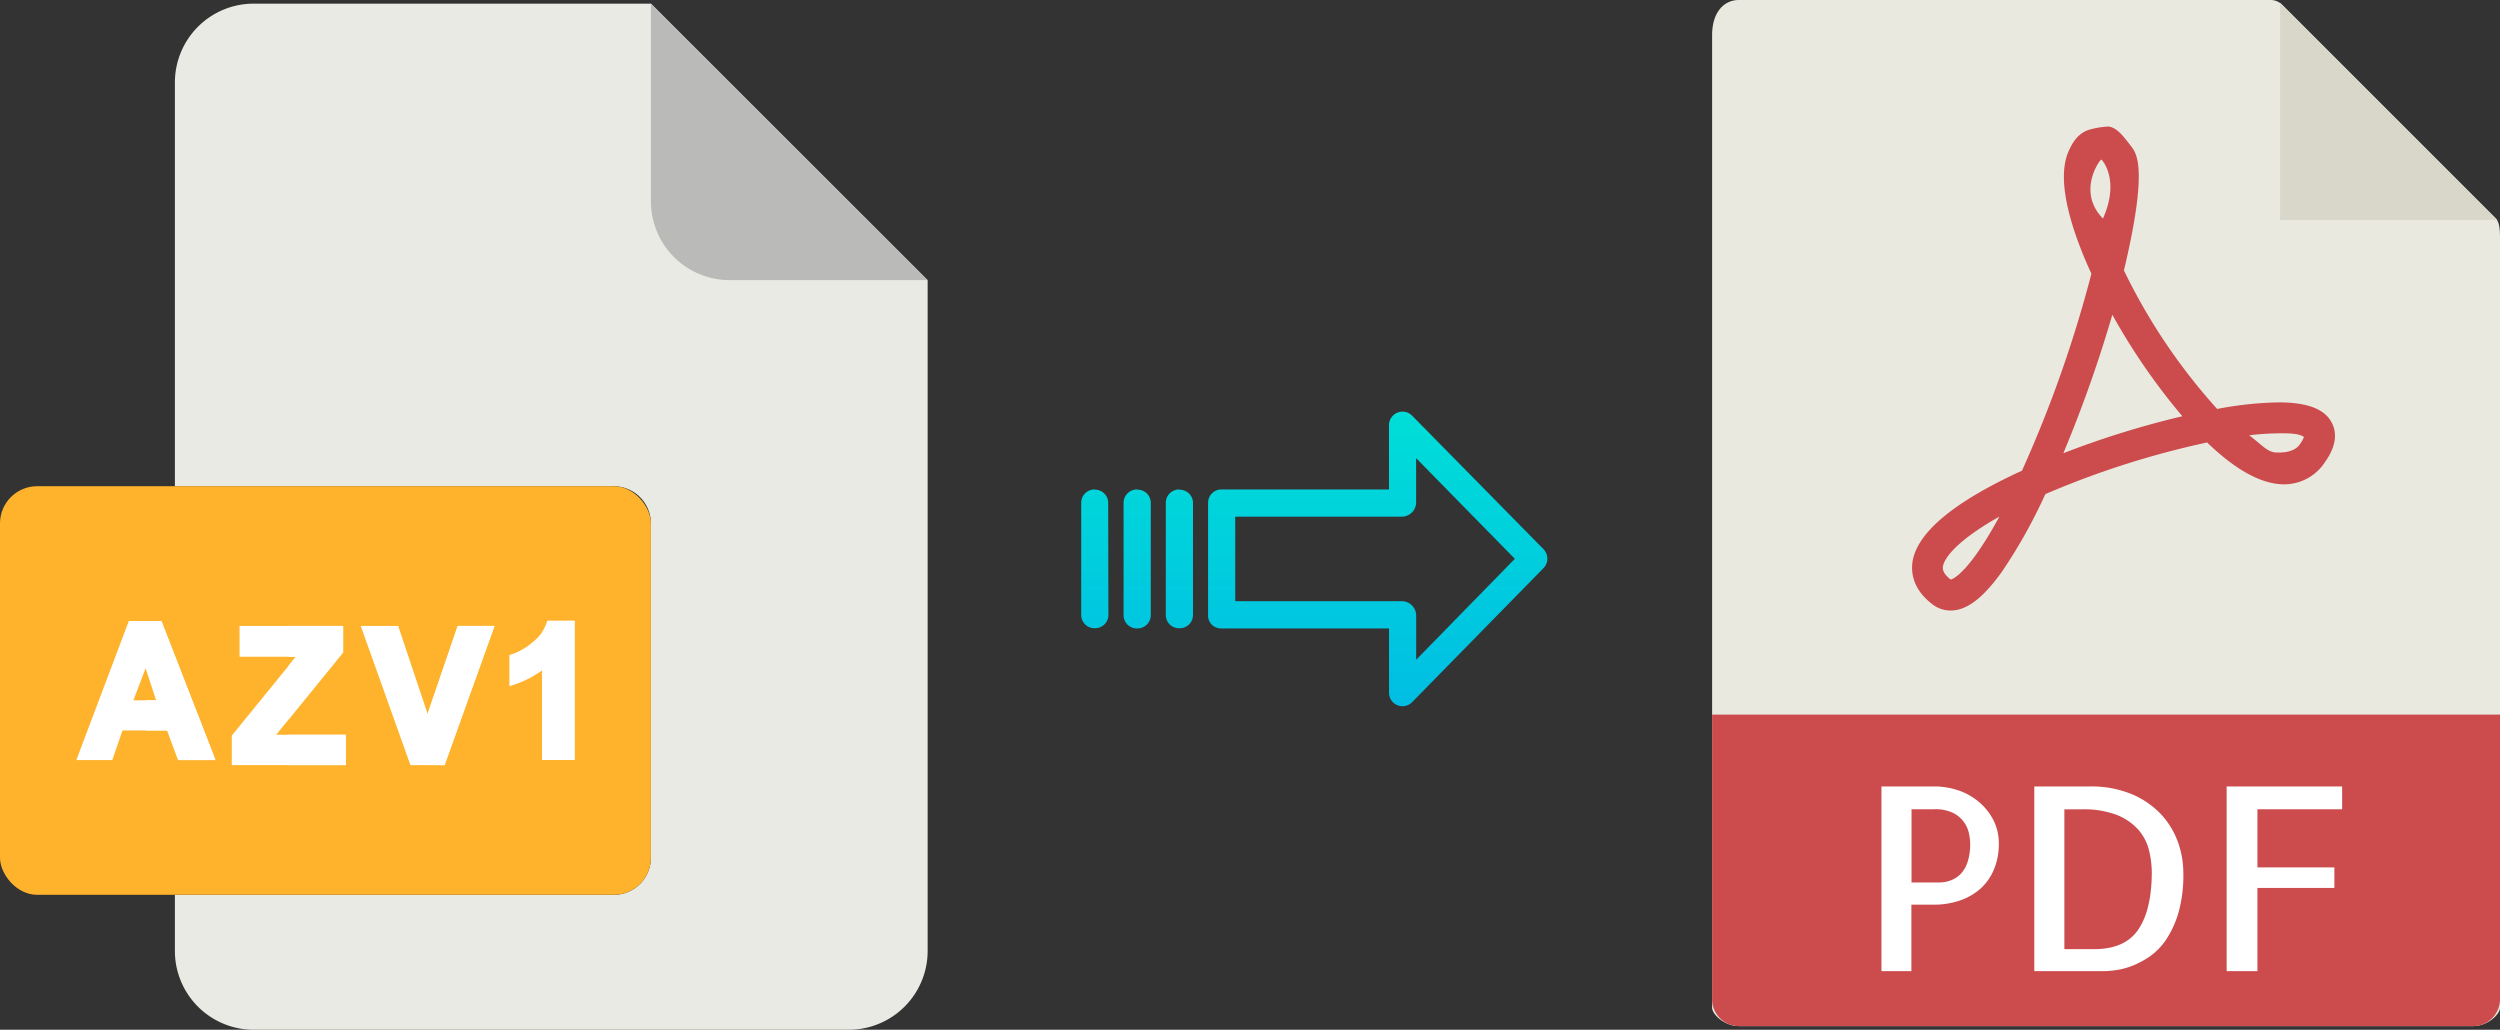 <svg xmlns="http://www.w3.org/2000/svg" xmlns:xlink="http://www.w3.org/1999/xlink" viewBox="0 0 487.28 200.71"><rect x="0" y="0" width="487.28" height="200.71" fill="#333333" stroke="none"/><defs><style>.cls-1{fill:#e9e9e0;}.cls-2{fill:#d9d7ca;}.cls-3{fill:#cc4b4c;}.cls-4{fill:#fff;}.cls-5{fill:#eaeae4;}.cls-6{fill:#babab9;}.cls-7{fill:#ffb32c;}.cls-8{fill:url(#linear-gradient);}.cls-9{fill:url(#linear-gradient-2);}.cls-10{fill:url(#linear-gradient-3);}.cls-11{fill:url(#linear-gradient-4);}</style><linearGradient id="linear-gradient" x1="268.52" y1="136.51" x2="268.52" y2="17.31" gradientTransform="matrix(1, 0, 0, -1, 0, 186.59)" gradientUnits="userSpaceOnUse"><stop offset="0" stop-color="#00efd1"/><stop offset="1" stop-color="#00acea"/></linearGradient><linearGradient id="linear-gradient-2" x1="229.87" y1="136.51" x2="229.87" y2="17.31" xlink:href="#linear-gradient"/><linearGradient id="linear-gradient-3" x1="221.62" y1="136.51" x2="221.62" y2="17.31" xlink:href="#linear-gradient"/><linearGradient id="linear-gradient-4" x1="213.38" y1="136.51" x2="213.38" y2="17.31" xlink:href="#linear-gradient"/></defs><title>azv1 to pdf-</title><g id="Layer_2" data-name="Layer 2"><g id="Layer_5_Image" data-name="Layer 5 Image"><path class="cls-1" d="M442.58,0H338.93c-2.88,0-5.22,2.34-5.22,6.88V196.43c0,1.23,2.34,3.57,5.22,3.57H482.06c2.88,0,5.22-2.34,5.22-3.57V46.35c0-2.49-.33-3.29-.92-3.88L444.8.92A3.11,3.11,0,0,0,442.58,0Z"/><polygon class="cls-2" points="444.42 0.54 444.42 42.86 486.74 42.86 444.42 0.54"/><path class="cls-3" d="M380.19,119h0a5.74,5.74,0,0,1-3.46-1.16c-3.71-2.79-4.21-5.89-4-8,.65-5.81,7.84-11.9,21.38-18.1a240.08,240.08,0,0,0,13.53-38.39c-3.57-7.76-7-17.82-4.51-23.72.89-2.07,2-3.66,4.05-4.34a17,17,0,0,1,3.63-.62c1.8,0,3.38,2.32,4.5,3.75s3.45,4.19-1.33,24.29a114.63,114.63,0,0,0,18.17,27,69.22,69.22,0,0,1,12-1.28c5.59,0,9,1.3,10.36,4,1.14,2.22.68,4.82-1.39,7.71a9.5,9.5,0,0,1-7.93,4.26c-4.34,0-9.4-2.75-15-8.16a170.87,170.87,0,0,0-31.53,10.07,101.49,101.49,0,0,1-8.51,15.19C386.47,116.62,383.31,119,380.19,119Zm9.5-18.3c-7.63,4.29-10.74,7.81-11,9.8,0,.33-.14,1.19,1.54,2.47C380.8,112.81,383.9,111.39,389.69,100.71ZM438.4,84.84c2.91,2.24,3.62,3.37,5.52,3.37.84,0,3.22,0,4.32-1.57a6,6,0,0,0,.83-1.48c-.44-.24-1-.71-4.2-.71A55,55,0,0,0,438.4,84.84Zm-26.68-23.5a255.37,255.37,0,0,1-9.55,27,176.33,176.33,0,0,1,23.2-7.21A122.61,122.61,0,0,1,411.72,61.34Zm-2.17-30.23c-.35.12-4.75,6.28.34,11.49C413.28,35.05,409.7,31.06,409.55,31.11Z"/><path class="cls-3" d="M482.05,200H338.93a5.23,5.23,0,0,1-5.22-5.23V139.29H487.28v55.48A5.23,5.23,0,0,1,482.05,200Z"/><path class="cls-4" d="M372.58,189.29h-5.86v-36h10.35a14.47,14.47,0,0,1,4.54.73,12.25,12.25,0,0,1,4,2.2,11.39,11.39,0,0,1,2.88,3.54,9.8,9.8,0,0,1,1.1,4.66,12.71,12.71,0,0,1-.93,5,10.29,10.29,0,0,1-2.59,3.74,11.8,11.8,0,0,1-4,2.34,15.49,15.49,0,0,1-5.17.83h-4.35v13Zm0-31.55V172H378a6.28,6.28,0,0,0,2.13-.37,5.39,5.39,0,0,0,1.93-1.19,5.9,5.9,0,0,0,1.41-2.32,10.89,10.89,0,0,0,.54-3.69,10,10,0,0,0-.24-2,5.76,5.76,0,0,0-3.13-4,7.92,7.92,0,0,0-3.61-.7h-4.4Z"/><path class="cls-4" d="M425.56,170.29a26.71,26.71,0,0,1-.95,7.6,19,19,0,0,1-2.42,5.27,12.39,12.39,0,0,1-3.3,3.35,16.82,16.82,0,0,1-3.53,1.83,14.28,14.28,0,0,1-3.13.78,20.25,20.25,0,0,1-2.1.17H396.51v-36h10.84a20.52,20.52,0,0,1,8,1.44,16.62,16.62,0,0,1,5.71,3.83,15.65,15.65,0,0,1,3.4,5.44A18,18,0,0,1,425.56,170.29ZM408.18,185q6,0,8.59-3.81t2.64-11a18.62,18.62,0,0,0-.54-4.45,9.48,9.48,0,0,0-2.07-4,11.08,11.08,0,0,0-4.18-2.89,18,18,0,0,0-6.83-1.1h-3.42V185Z"/><path class="cls-4" d="M440,157.74v11.33h15v4H440v16.22h-6v-36h22.51v4.44Z"/></g><g id="Layer_4" data-name="Layer 4"><path class="cls-5" d="M119.62,174.42H34.09v10.93a15.36,15.36,0,0,0,15.36,15.36h116a15.37,15.37,0,0,0,15.36-15.36V54.6L126.87.71H49.45A15.36,15.36,0,0,0,34.09,16.07v78.7h85.53a7.26,7.26,0,0,1,7.25,7.25h0v65.15A7.26,7.26,0,0,1,119.62,174.42Z"/><path class="cls-6" d="M180.76,54.6,126.87.71V39.24A15.36,15.36,0,0,0,142.23,54.6h38.53Z"/><rect class="cls-7" y="94.77" width="126.87" height="79.64" rx="7.24"/><g id="A"><path class="cls-4" d="M42,148.14c-3.65-9.44-6.89-17.66-10.54-27.1H25.11c-3.55,9.44-6.68,17.66-10.23,27.1h7l2-5.77h8.69c.07.2,2.21,6,2.14,5.77M26,136.5l2.38-6.26,2.06,6.26Z"/><path class="cls-4" d="M42,148.14c-3.65-9.44-6.89-17.66-10.54-27.1h-3v9.2l2.06,6.26H28.41v5.87h4.23c.07.2,2.21,6,2.14,5.77"/></g><g id="Z"><path class="cls-4" d="M66.88,127.14V122H46.69V128h11L45.18,143.38v5.75H67.42v-5.92H53.83Z"/></g><path class="cls-4" d="M56.3,140.17l10.58-13V122H56.3V128h1.36l-1.36,1.68Z"/><path class="cls-4" d="M56.3,143.21H67.42v5.92H56.3Z"/><g id="V"><path class="cls-4" d="M83.35,139.15,77.61,122h-7.3L80,149.13h6.64L96.39,122H89.21Z"/><path class="cls-4" d="M86.66,149.13,96.39,122H89.21l-5.86,17.12v10Z"/></g><g id="_1" data-name="1"><path class="cls-4" d="M112,121v27.11h-6.35V130.67a20.93,20.93,0,0,1-6.36,3.08v-6.08a12,12,0,0,0,4.43-2.42,9.06,9.06,0,0,0,1.93-2A8.93,8.93,0,0,0,106.7,121Z"/><path class="cls-4" d="M112,121v27.11h-6.35V123.27A8.93,8.93,0,0,0,106.7,121Z"/></g></g><g id="Layer_3" data-name="Layer 3"><path class="cls-8" d="M275.22,81a2.62,2.62,0,0,0-3.7,0,2.59,2.59,0,0,0-.79,1.91V95.4H238.12A2.6,2.6,0,0,0,235.47,98v22a2.5,2.5,0,0,0,.77,1.8,2.6,2.6,0,0,0,1.88.69h32.62V135a2.62,2.62,0,0,0,1.62,2.45,2.57,2.57,0,0,0,1,.2,2.65,2.65,0,0,0,1.89-.8l25.59-26.11a2.65,2.65,0,0,0,0-3.71Zm.81,47.59v-8.63a2.81,2.81,0,0,0-2.7-2.78H240.76V100.7h32.56a2.8,2.8,0,0,0,2.7-2.77V89.3l19.24,19.62Z"/><path class="cls-9" d="M229.88,95.4h0A2.6,2.6,0,0,0,227.23,98v0l0,21.89a2.58,2.58,0,0,0,2.59,2.56h.06a2.59,2.59,0,0,0,2.65-2.54v0l0-21.89a2.58,2.58,0,0,0-2.59-2.56Z"/><path class="cls-10" d="M221.63,95.4h0A2.6,2.6,0,0,0,219,98v21.93a2.57,2.57,0,0,0,2.58,2.56h.07a2.59,2.59,0,0,0,2.65-2.54V98a2.57,2.57,0,0,0-2.58-2.56Z"/><path class="cls-11" d="M213.39,95.4h0A2.6,2.6,0,0,0,210.74,98v0l0,21.89a2.58,2.58,0,0,0,2.59,2.56h.06a2.59,2.59,0,0,0,2.65-2.54v0L216,98a2.58,2.58,0,0,0-2.59-2.56Z"/></g></g></svg>